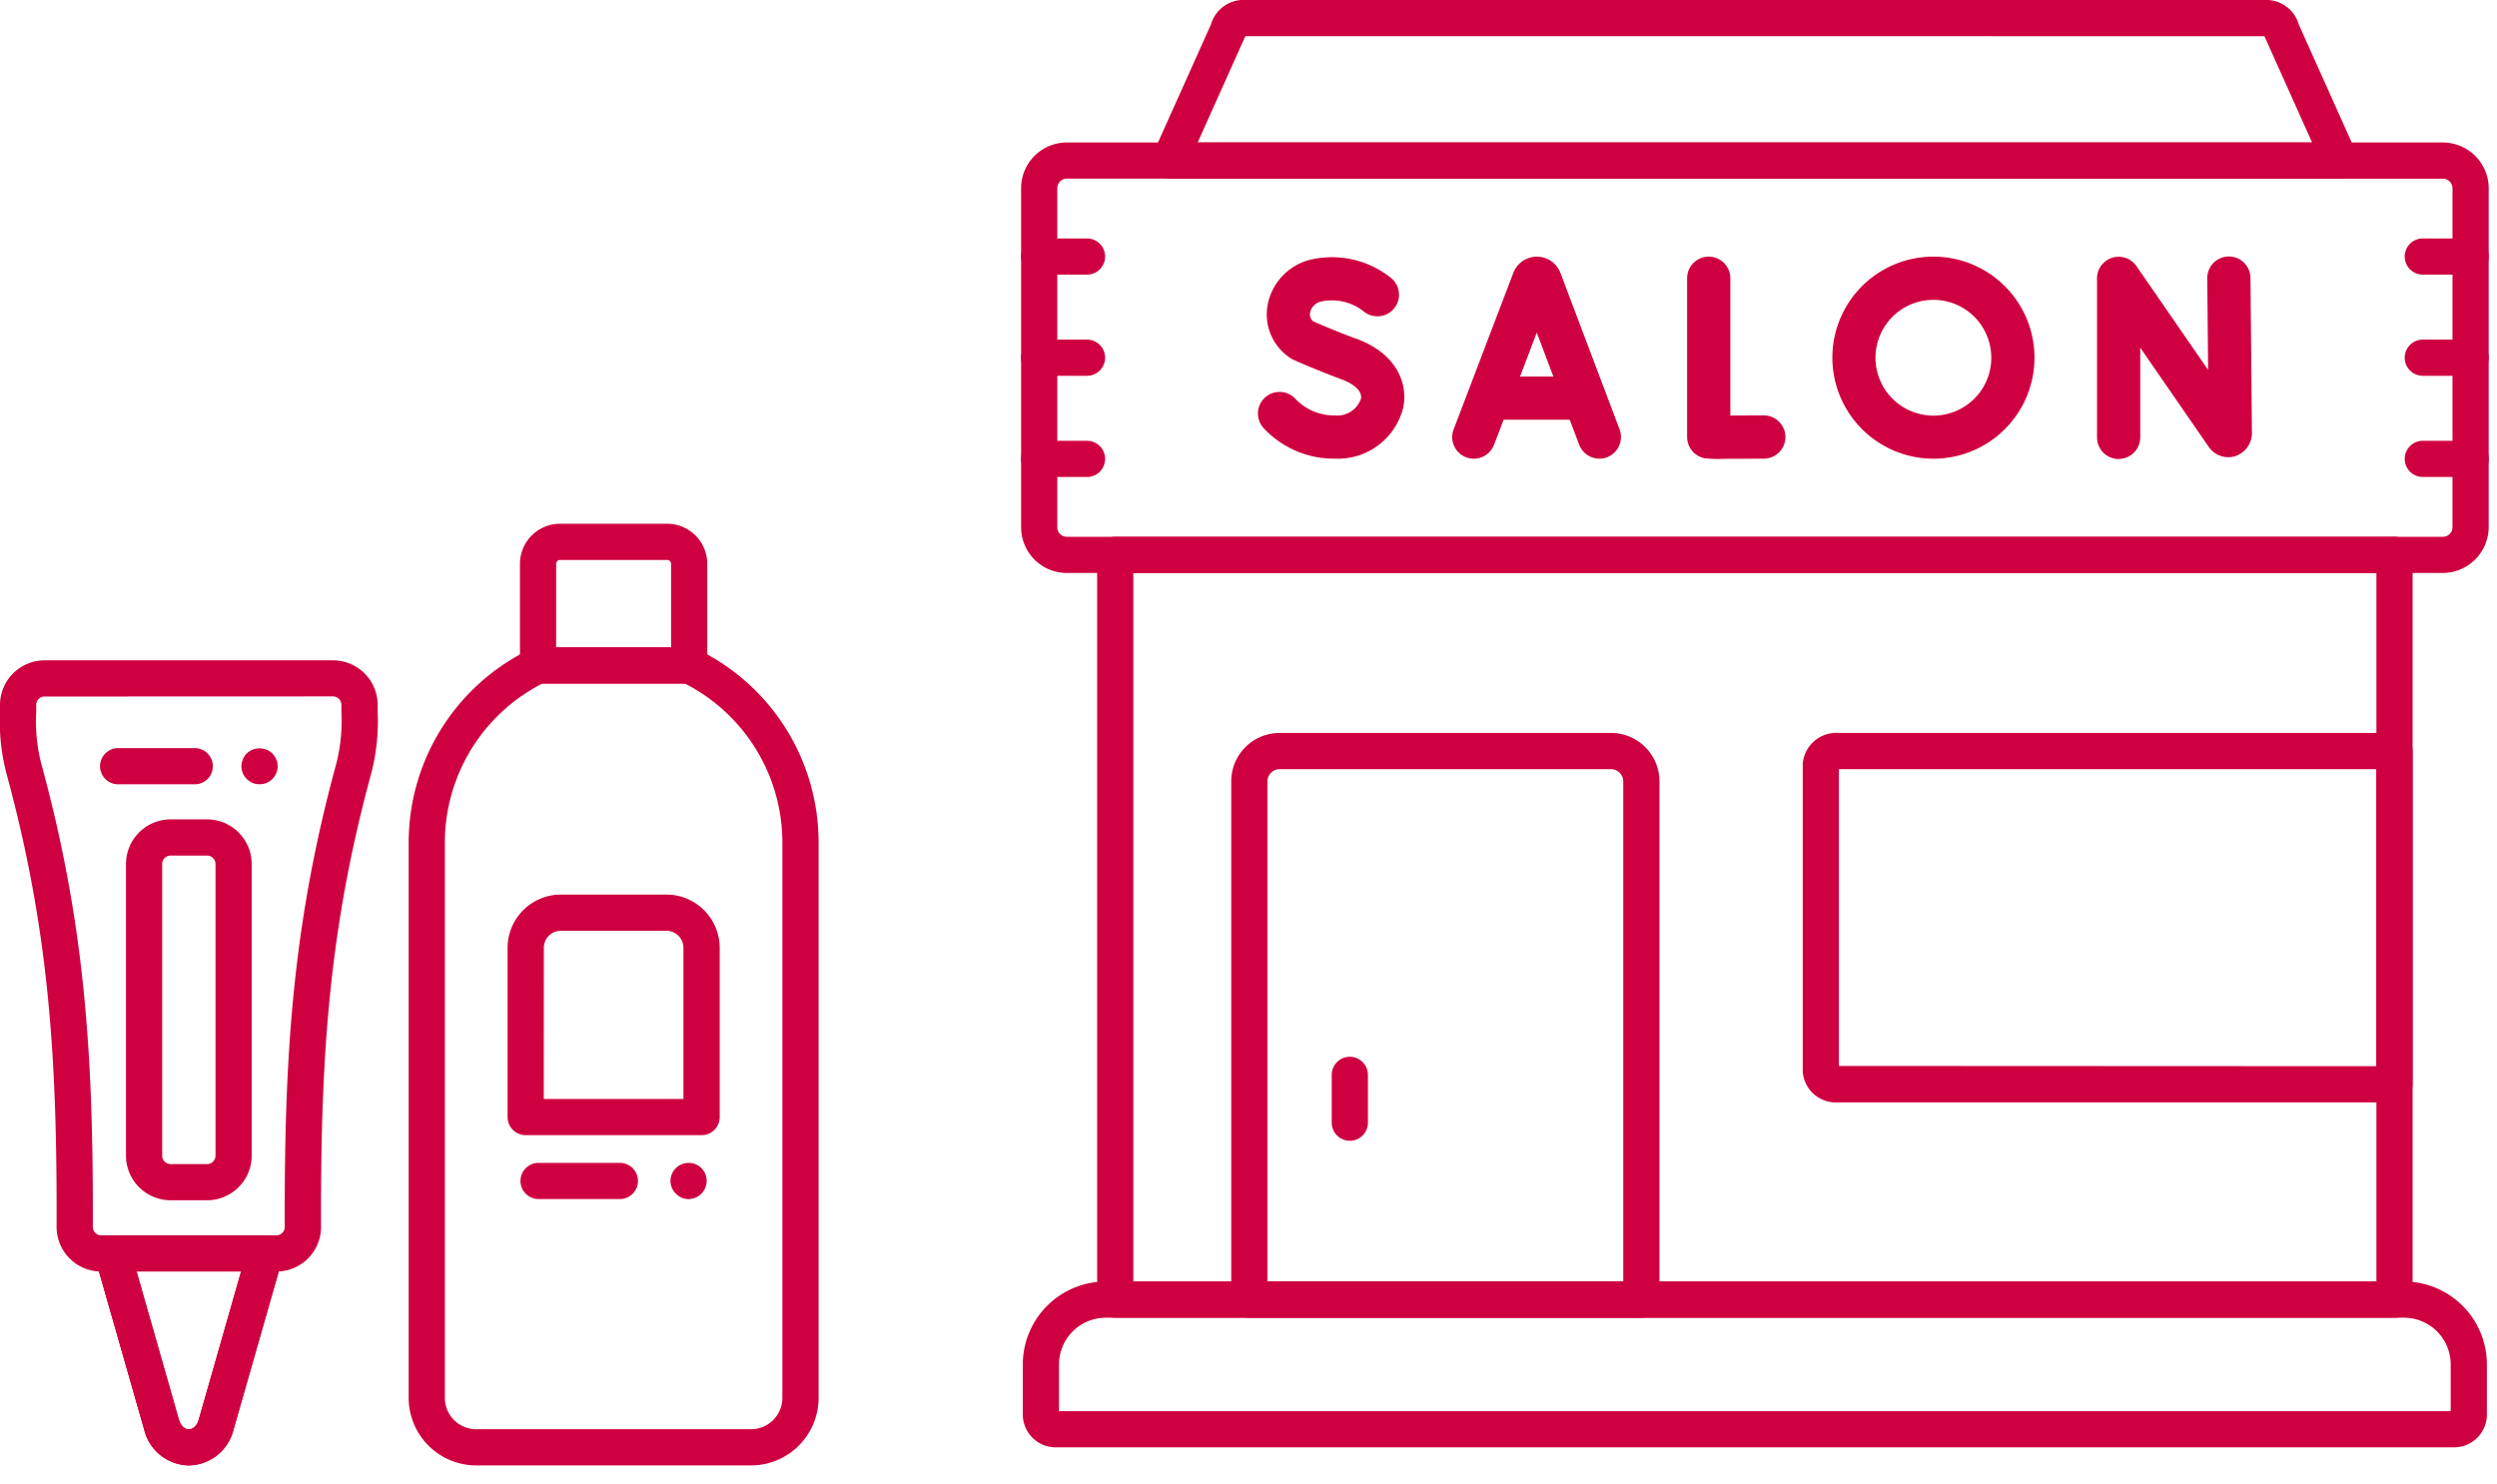 <svg xmlns="http://www.w3.org/2000/svg" width="138" height="82" viewBox="0 0 138 82"><defs><style>.b00f6923-e661-4459-ad55-b5deaa4842df{fill:#cf0040;}</style></defs><g id="ed514215-5091-4825-9cc0-6013308a48bc" data-name="09"><path class="b00f6923-e661-4459-ad55-b5deaa4842df" d="M135.633,80H58.339a1.814,1.814,0,0,1-1.812-1.812v-2.77a4.588,4.588,0,0,1,4.582-4.583h71.755a4.585,4.585,0,0,1,4.577,4.582v2.77A1.812,1.812,0,0,1,135.633,80ZM58.527,78h76.914V75.418a2.582,2.582,0,0,0-2.577-2.582H61.109a2.586,2.586,0,0,0-2.582,2.583Z"/><path class="b00f6923-e661-4459-ad55-b5deaa4842df" d="M129.326,9.874H64.647a1,1,0,0,1-.913-1.409l3.185-7.1A1.881,1.881,0,0,1,68.6,0h56.765a1.882,1.882,0,0,1,1.686,1.366l3.184,7.1a1,1,0,0,1-.913,1.409Zm-63.135-2h61.591l-2.554-5.693c-.021-.049-.052-.119-.082-.181H68.827c-.03.062-.06.13-.081.177ZM125.369,2h0Z"/><path class="b00f6923-e661-4459-ad55-b5deaa4842df" d="M135.016,31.671H58.957a2.527,2.527,0,0,1-2.524-2.525V10.4a2.527,2.527,0,0,1,2.524-2.524h76.059a2.538,2.538,0,0,1,2.525,2.466V29.146A2.55,2.55,0,0,1,135.016,31.671ZM58.957,9.874a.525.525,0,0,0-.524.524V29.146a.525.525,0,0,0,.524.525h76.059a.533.533,0,0,0,.525-.511V10.4a.535.535,0,0,0-.525-.524Z"/><path class="b00f6923-e661-4459-ad55-b5deaa4842df" d="M132.335,60.933H101.587a1.833,1.833,0,0,1-1.957-1.727V42.24a1.854,1.854,0,0,1,1.957-1.726h30.748a1,1,0,0,1,1,1V59.933A1,1,0,0,1,132.335,60.933ZM101.63,58.919l29.705.014V42.514H101.63Z"/><path class="b00f6923-e661-4459-ad55-b5deaa4842df" d="M90.712,72.835H69.046a1,1,0,0,1-1-1V43.188a2.674,2.674,0,0,1,2.669-2.674H89.039a2.676,2.676,0,0,1,2.673,2.674V71.835A1,1,0,0,1,90.712,72.835Zm-20.666-2H89.712V43.188a.682.682,0,0,0-.673-.674H70.715a.68.68,0,0,0-.669.674Z"/><path class="b00f6923-e661-4459-ad55-b5deaa4842df" d="M86.24,15.085l-.011-.027a1.393,1.393,0,0,0-2.583,0,.218.218,0,0,0-.009.023l-3.3,8.655a1.194,1.194,0,0,0,2.232.85L83.1,23.2h3.654l.521,1.379a1.2,1.2,0,0,0,1.117.773,1.178,1.178,0,0,0,.422-.077,1.2,1.2,0,0,0,.695-1.539Zm-2.233,5.729.926-2.428.916,2.428Zm0,0"/><path class="b00f6923-e661-4459-ad55-b5deaa4842df" d="M117.09,25.369a1.194,1.194,0,0,0,1.193-1.2V19.217l3.766,5.455.012.017a1.311,1.311,0,0,0,1.479.523,1.356,1.356,0,0,0,.916-1.342l-.081-8.51a1.194,1.194,0,1,0-2.388.022l.048,5.065-3.963-5.741a1.195,1.195,0,0,0-2.177.679v8.789a1.2,1.2,0,0,0,1.2,1.2Zm0,0"/><path class="b00f6923-e661-4459-ad55-b5deaa4842df" d="M97.5,22.962H97.5c-.641,0-1.32.007-1.871.008V15.38a1.194,1.194,0,1,0-2.388,0v8.776a1.194,1.194,0,0,0,.971,1.173,6.983,6.983,0,0,0,1.147.03c.473,0,1.157,0,2.157-.008a1.195,1.195,0,0,0-.008-2.389Zm0,0"/><path class="b00f6923-e661-4459-ad55-b5deaa4842df" d="M74.947,18.722c-1.065-.392-2.055-.82-2.374-.96a.515.515,0,0,1-.171-.474.788.788,0,0,1,.63-.625,2.83,2.83,0,0,1,2.326.543,1.194,1.194,0,0,0,1.532-1.832,5.221,5.221,0,0,0-4.548-1,3.183,3.183,0,0,0-2.3,2.575,2.885,2.885,0,0,0,1.291,2.854,1.119,1.119,0,0,0,.163.089c.05.023,1.261.563,2.628,1.068.283.1,1.2.489,1.091,1.085a1.387,1.387,0,0,1-1.44.918,2.956,2.956,0,0,1-2.174-.908,1.194,1.194,0,0,0-1.769,1.605,5.305,5.305,0,0,0,3.943,1.692,3.718,3.718,0,0,0,3.791-2.888c.225-1.262-.344-2.909-2.614-3.745Zm0,0"/><path class="b00f6923-e661-4459-ad55-b5deaa4842df" d="M106.852,25.355a5.585,5.585,0,1,0-5.584-5.585,5.591,5.591,0,0,0,5.584,5.585Zm0-8.781a3.2,3.2,0,1,1-3.2,3.2,3.2,3.2,0,0,1,3.2-3.2Zm0,0"/><path class="b00f6923-e661-4459-ad55-b5deaa4842df" d="M132.335,72.835h-70.7a1,1,0,0,1-1-1V30.671a1,1,0,0,1,1-1h70.7a1,1,0,0,1,1,1V71.835A1,1,0,0,1,132.335,72.835Zm-69.7-2h68.7V31.671h-68.7Z"/><path class="b00f6923-e661-4459-ad55-b5deaa4842df" d="M74.6,63.055a1,1,0,0,1-1-1V59.413a1,1,0,0,1,2,0v2.642A1,1,0,0,1,74.6,63.055Z"/><path class="b00f6923-e661-4459-ad55-b5deaa4842df" d="M60.075,15.18H57.433a1,1,0,0,1,0-2h2.642a1,1,0,0,1,0,2Z"/><path class="b00f6923-e661-4459-ad55-b5deaa4842df" d="M60.075,26.365H57.433a1,1,0,0,1,0-2h2.642a1,1,0,0,1,0,2Z"/><path class="b00f6923-e661-4459-ad55-b5deaa4842df" d="M60.075,20.772H57.433a1,1,0,0,1,0-2h2.642a1,1,0,0,1,0,2Z"/><path class="b00f6923-e661-4459-ad55-b5deaa4842df" d="M136.541,15.18H133.9a1,1,0,0,1,0-2h2.642a1,1,0,0,1,0,2Z"/><path class="b00f6923-e661-4459-ad55-b5deaa4842df" d="M136.541,26.365H133.9a1,1,0,0,1,0-2h2.642a1,1,0,0,1,0,2Z"/><path class="b00f6923-e661-4459-ad55-b5deaa4842df" d="M136.541,20.772H133.9a1,1,0,0,1,0-2h2.642a1,1,0,0,1,0,2Z"/><path class="b00f6923-e661-4459-ad55-b5deaa4842df" d="M10.436,81h0a2.585,2.585,0,0,1-2.472-1.99l-2.5-8.731a2.466,2.466,0,0,1-2.337-2.472C3.16,58.5,2.715,51.413.354,42.744A11.389,11.389,0,0,1,0,39.359v-.4A2.469,2.469,0,0,1,2.468,36.5H18.406a2.469,2.469,0,0,1,2.466,2.466v.38a11.439,11.439,0,0,1-.354,3.4C18.158,51.412,17.713,58.5,17.743,67.81a2.468,2.468,0,0,1-2.337,2.47l-2.5,8.731A2.587,2.587,0,0,1,10.436,81ZM2.468,38.5A.466.466,0,0,0,2,38.963v.405a9.385,9.385,0,0,0,.283,2.851c2.421,8.887,2.877,16.115,2.847,25.595a.466.466,0,0,0,.466.469h.626a1,1,0,0,1,.962.726l2.7,9.453c.1.337.3.538.549.539h0c.249,0,.454-.2.551-.54l2.7-9.452a1,1,0,0,1,.961-.726h.627a.466.466,0,0,0,.466-.467c-.031-9.483.425-16.711,2.846-25.6a9.554,9.554,0,0,0,.284-2.868v-.388a.466.466,0,0,0-.466-.466Z"/><path class="b00f6923-e661-4459-ad55-b5deaa4842df" d="M10.436,81h0a2.585,2.585,0,0,1-2.472-1.99l-2.7-9.453a1,1,0,0,1,.961-1.275H14.65a1,1,0,0,1,.962,1.275l-2.7,9.453A2.587,2.587,0,0,1,10.436,81ZM7.549,70.283l2.338,8.179c.1.337.3.538.549.539h0c.249,0,.454-.2.551-.54l2.338-8.178Z"/><path class="b00f6923-e661-4459-ad55-b5deaa4842df" d="M11.444,66.344H9.429a2.468,2.468,0,0,1-2.466-2.465V47.757a2.468,2.468,0,0,1,2.466-2.466h2.015a2.468,2.468,0,0,1,2.466,2.466V63.879A2.468,2.468,0,0,1,11.444,66.344ZM9.429,47.291a.466.466,0,0,0-.466.466V63.879a.466.466,0,0,0,.466.465h2.015a.466.466,0,0,0,.466-.465V47.757a.466.466,0,0,0-.466-.466Z"/><path class="b00f6923-e661-4459-ad55-b5deaa4842df" d="M10.764,43.352H6.529a1,1,0,0,1,0-2h4.235a1,1,0,1,1,0,2Z"/><path class="b00f6923-e661-4459-ad55-b5deaa4842df" d="M14.344,43.348a.968.968,0,0,1-.38-.071,1.186,1.186,0,0,1-.33-.219.99.99,0,0,1-.21-1.09,1,1,0,0,1,.21-.321,1.038,1.038,0,0,1,1.42,0,1,1,0,0,1,.21.321.838.838,0,0,1,.08.38.99.99,0,0,1-1,1Z"/><path class="b00f6923-e661-4459-ad55-b5deaa4842df" d="M38.088,37.784H29.736a1,1,0,0,1-1-1V31.166a2.217,2.217,0,0,1,2.215-2.215h5.923a2.216,2.216,0,0,1,2.214,2.215v5.618A1,1,0,0,1,38.088,37.784Zm-7.352-2h6.352V31.166a.215.215,0,0,0-.214-.215H30.951a.215.215,0,0,0-.215.215Z"/><path class="b00f6923-e661-4459-ad55-b5deaa4842df" d="M41.505,81H26.32a3.738,3.738,0,0,1-3.734-3.733V46.619A11.86,11.86,0,0,1,29.3,35.885a.994.994,0,0,1,.438-.1h8.352a.991.991,0,0,1,.438.1,11.86,11.86,0,0,1,6.713,10.734V77.267A3.738,3.738,0,0,1,41.505,81ZM29.973,37.784a9.87,9.87,0,0,0-5.387,8.835V77.267A1.735,1.735,0,0,0,26.32,79H41.505a1.735,1.735,0,0,0,1.734-1.733V46.619a9.87,9.87,0,0,0-5.387-8.835Z"/><path class="b00f6923-e661-4459-ad55-b5deaa4842df" d="M38.771,62.745h0l-9.719,0a1,1,0,0,1-1-1v-9.35A2.949,2.949,0,0,1,31,49.447h5.831a2.948,2.948,0,0,1,2.944,2.944v9.354a1,1,0,0,1-1,1Zm-8.719-2,7.719,0V52.391a.944.944,0,0,0-.944-.944H31a.945.945,0,0,0-.944.945Z"/><path class="b00f6923-e661-4459-ad55-b5deaa4842df" d="M34.259,66.277H29.765a1,1,0,0,1,0-2h4.494a1,1,0,0,1,0,2Z"/><path class="b00f6923-e661-4459-ad55-b5deaa4842df" d="M38.054,66.277a.937.937,0,0,1-.7-.3.883.883,0,0,1-.22-.32.945.945,0,0,1,0-.761.976.976,0,0,1,.54-.54,1,1,0,0,1,1.09.21,1.083,1.083,0,0,1,.22.33.989.989,0,0,1,.07.38,1.005,1.005,0,0,1-1,1Z"/></g></svg>